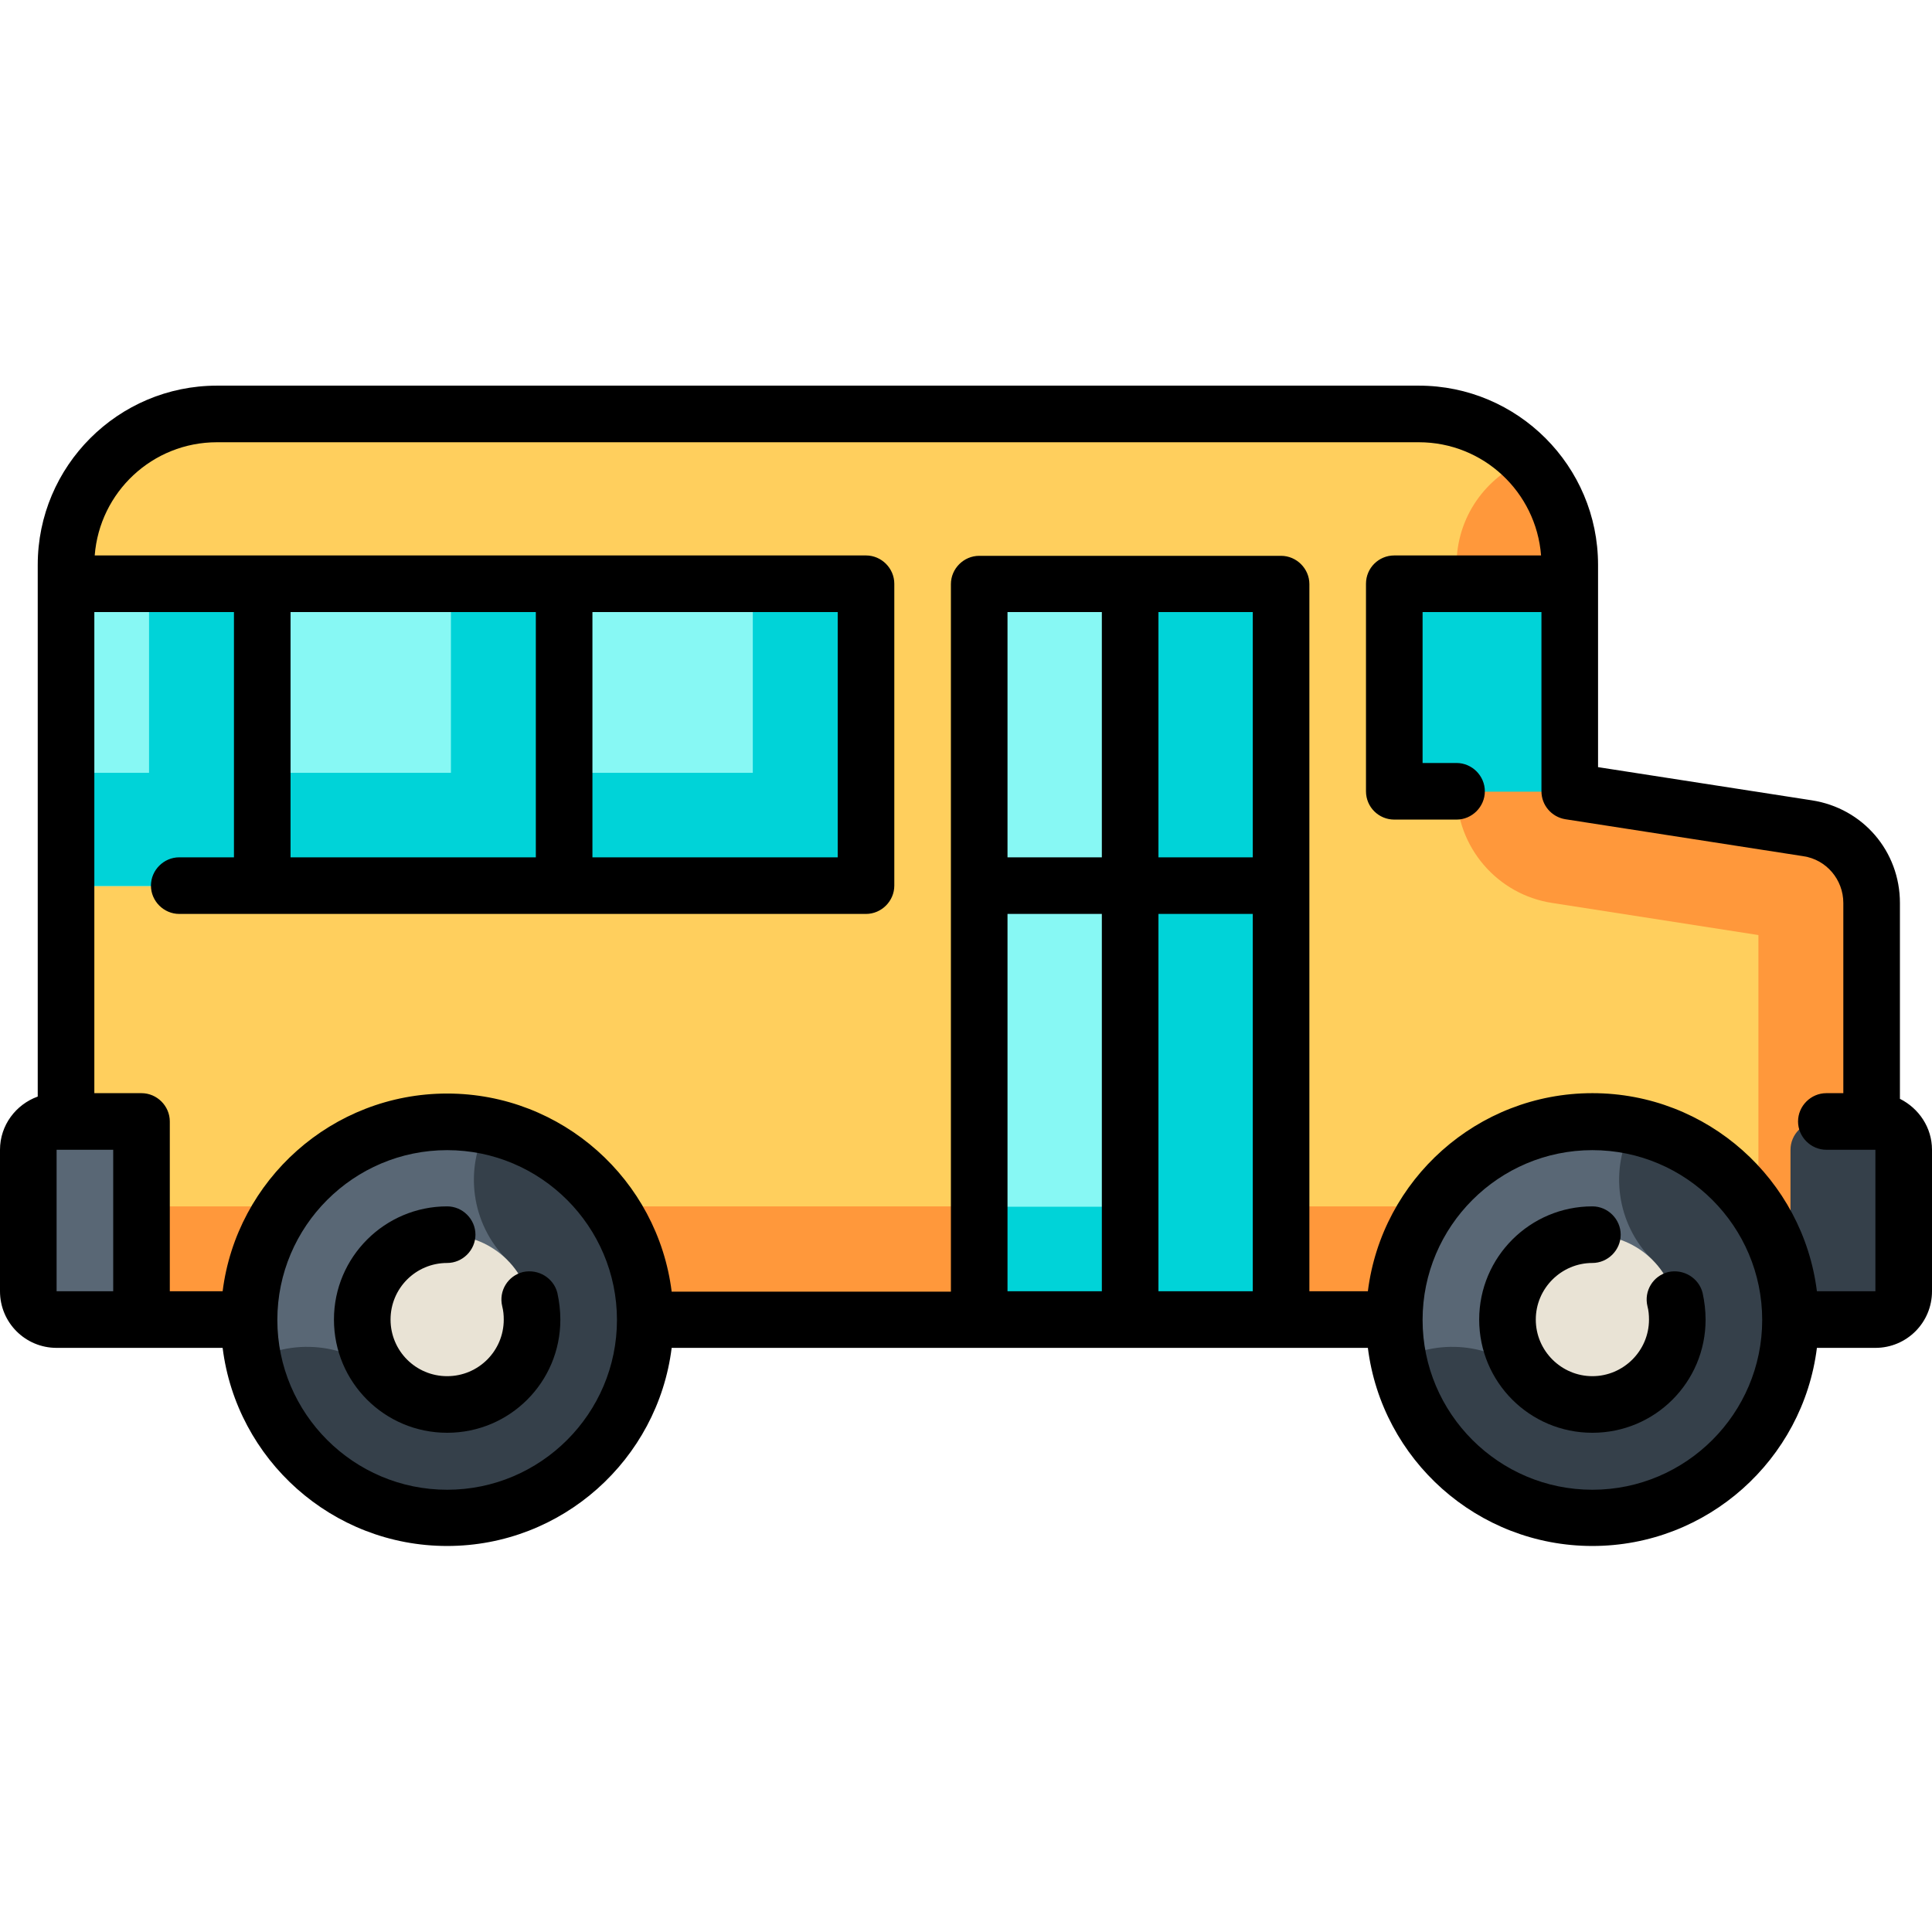 <?xml version="1.0" encoding="utf-8"?>
<!-- Generator: Adobe Illustrator 27.5.0, SVG Export Plug-In . SVG Version: 6.00 Build 0)  -->
<svg version="1.1" id="Layer_1" xmlns="http://www.w3.org/2000/svg" xmlns:xlink="http://www.w3.org/1999/xlink" x="0px" y="0px"
	 width="512px" height="512px" viewBox="0 0 512 512" style="enable-background:new 0 0 512 512;" xml:space="preserve">
<style type="text/css">
	.st0{fill:#FFCF5D;}
	.st1{fill:#FF983B;}
	.st2{fill:#596775;}
	.st3{fill:#35404A;}
	.st4{fill:#E9E3D5;}
	.st5{fill:#87F8F4;}
	.st6{fill:#00D3D8;}
</style>
<g>
	<path class="st0" d="M416,149.8v60l63.1,9.8c9.7,1.5,16.9,9.9,16.9,19.8v57.9h1c4.1,0,7.5,3.4,7.5,7.5v37.5c0,4.1-3.4,7.5-7.5,7.5
		H25c-4.1,0-7.5-3.4-7.5-7.5V149.8c0-22.1,17.9-40,40-40H376C398.1,109.8,416,127.7,416,149.8z"/>
	<path class="st1" d="M504.5,342.2v-37.5c0-4.1-3.4-7.5-7.5-7.5h-1v-57.9c0-9.9-7.2-18.2-16.9-19.8l-63.1-9.8v-60
		c0-10.8-4.3-20.6-11.3-27.8c-11,4.5-18.7,15.2-18.7,27.8v60c0,14.8,10.8,27.4,25.4,29.6l54.6,8.5v71.9H17.5v22.5
		c0,4.1,3.4,7.5,7.5,7.5h472C501.1,349.8,504.5,346.4,504.5,342.2z"/>
	<path class="st2" d="M15,297.2h15c4.1,0,7.5,3.4,7.5,7.5v45H15c-4.1,0-7.5-3.4-7.5-7.5v-37.5C7.5,300.6,10.9,297.2,15,297.2z"/>
	<path class="st3" d="M497,297.2h-15c-4.1,0-7.5,3.4-7.5,7.5v45H497c4.1,0,7.5-3.4,7.5-7.5v-37.5C504.5,300.6,501.1,297.2,497,297.2
		z"/>
	<path class="st2" d="M422,402.2c-29,0-52.5-23.5-52.5-52.5s23.5-52.5,52.5-52.5s52.5,23.5,52.5,52.5S451,402.2,422,402.2z"/>
	<path class="st3" d="M432.7,298.4c-6.2,11.4-4.4,25.9,5.2,35.5l-31.8,31.8c-9.6-9.6-24.1-11.3-35.5-5.2c5,23.8,26.1,41.8,51.4,41.8
		c28.9,0,52.5-23.5,52.5-52.5C474.5,324.5,456.6,303.3,432.7,298.4z"/>
	<path class="st4" d="M444.5,349.8c0,12.4-10.1,22.5-22.5,22.5s-22.5-10.1-22.5-22.5s10.1-22.5,22.5-22.5S444.5,337.3,444.5,349.8z"
		/>
	<path class="st2" d="M118.5,402.2c-28.9,0-52.5-23.5-52.5-52.5s23.6-52.5,52.5-52.5s52.5,23.5,52.5,52.5S147.4,402.2,118.5,402.2z"
		/>
	<path class="st3" d="M129.2,298.4c-6.2,11.4-4.4,25.9,5.2,35.5l-31.8,31.8c-9.6-9.6-24.1-11.3-35.5-5.2c5,23.8,26.1,41.8,51.4,41.8
		c28.9,0,52.5-23.5,52.5-52.5C171,324.5,153.1,303.3,129.2,298.4L129.2,298.4z"/>
	<path class="st4" d="M141,349.8c0,12.4-10.1,22.5-22.5,22.5S96,362.2,96,349.8s10.1-22.5,22.5-22.5S141,337.3,141,349.8z"/>
	<path class="st5" d="M259.5,154.8v195h80l-40-195H259.5z"/>
	<path class="st6" d="M299.5,154.8v165h-40v30h80v-195H299.5z M369.5,154.8H416v55h-46.5V154.8z"/>
	<path class="st5" d="M17.5,154.8v80h212v-80H17.5z"/>
	<path class="st6" d="M199.5,154.8v50h-50v-50h-30v50h-50v-50h-30v50h-22v30h212v-80H199.5z"/>
	<path d="M503.5,291.2v-51.9c0-13.7-9.8-25.1-23.3-27.2l-56.7-8.8v-53.6c0-26.2-21.3-47.5-47.5-47.5H57.5
		c-26.2,0-47.5,21.3-47.5,47.5v140.9c-5.8,2.1-10,7.6-10,14.1v37.5c0,8.3,6.7,15,15,15h44c3.7,29.6,29,52.5,59.5,52.5
		s55.8-22.9,59.5-52.5h184.5c3.7,29.6,29,52.5,59.5,52.5s55.8-22.9,59.5-52.5H497c8.3,0,15-6.7,15-15v-37.5
		C512,298.8,508.5,293.7,503.5,291.2z M30,342.2H15l0-37.5h15V342.2z M118.5,394.8c-24.8,0-45-20.2-45-45s20.2-45,45-45
		s45,20.2,45,45S143.3,394.8,118.5,394.8z M332,342.2h-25v-100h25V342.2z M332,227.2h-25v-65h25V227.2z M292,227.2h-25v-65h25V227.2
		z M267,242.2h25v100h-25V242.2z M422,394.8c-24.8,0-45-20.2-45-45s20.2-45,45-45s45,20.2,45,45S446.8,394.8,422,394.8z M497,342.2
		h-15.5c-3.7-29.6-29-52.5-59.5-52.5s-55.8,22.9-59.5,52.5H347V154.8c0-4.1-3.4-7.5-7.5-7.5h-80c-4.1,0-7.5,3.4-7.5,7.5l0,0v187.5
		h-74c-3.7-29.6-29-52.5-59.5-52.5S62.7,312.7,59,342.2H45v-45c0-4.1-3.4-7.5-7.5-7.5H25V162.2h37v65H47.5c-4.1,0-7.5,3.4-7.5,7.5
		s3.4,7.5,7.5,7.5h182c4.1,0,7.5-3.4,7.5-7.5l0,0v-80c0-4.1-3.4-7.5-7.5-7.5l0,0H25.1c1.3-16.8,15.3-30,32.4-30H376
		c17.1,0,31.1,13.2,32.4,30h-38.9c-4.1,0-7.5,3.3-7.5,7.5v55c0,4.2,3.4,7.5,7.5,7.5H386c4.1,0,7.5-3.4,7.5-7.5
		c0-4.1-3.4-7.5-7.5-7.5h-9v-40h31.5v47.5c0,3.7,2.7,6.8,6.3,7.4l63.1,9.8c6.1,0.9,10.6,6.2,10.6,12.4v50.4H484
		c-4.1,0-7.5,3.4-7.5,7.5c0,4.1,3.4,7.5,7.5,7.5h13V342.2z M142,162.2v65H77v-65H142z M222,162.2v65h-65v-65H222z"/>
	<path d="M138.6,337.1c-4,1-6.5,5-5.5,9.1c0,0,0,0,0,0c0.3,1.2,0.4,2.3,0.4,3.5c0,8.3-6.7,15-15,15c-8.3,0-15-6.7-15-15
		c0-8.3,6.7-15,15-15c4.1,0,7.5-3.4,7.5-7.5c0-4.1-3.4-7.5-7.5-7.5h0c-16.5,0-30,13.4-30,30c0,16.6,13.4,30,30,30
		c16.6,0,30-13.4,30-30c0-2.4-0.3-4.8-0.8-7.1C146.7,338.7,142.7,336.2,138.6,337.1C138.6,337.1,138.6,337.1,138.6,337.1z
		 M442.1,337.1c-4,1-6.5,5-5.5,9.1c0,0,0,0,0,0c0.3,1.1,0.4,2.3,0.4,3.5c0,8.3-6.8,15-15,15c-8.2,0-15-6.7-15-15c0-8.3,6.8-15,15-15
		c4.1,0,7.5-3.4,7.5-7.5c0-4.1-3.4-7.5-7.5-7.5h0c-16.5,0-30,13.4-30,30c0,16.6,13.4,30,30,30c16.6,0,30-13.4,30-30
		c0-2.4-0.3-4.8-0.8-7.1C450.2,338.7,446.2,336.2,442.1,337.1C442.1,337.1,442.1,337.1,442.1,337.1L442.1,337.1z"/>
</g>
</svg>
